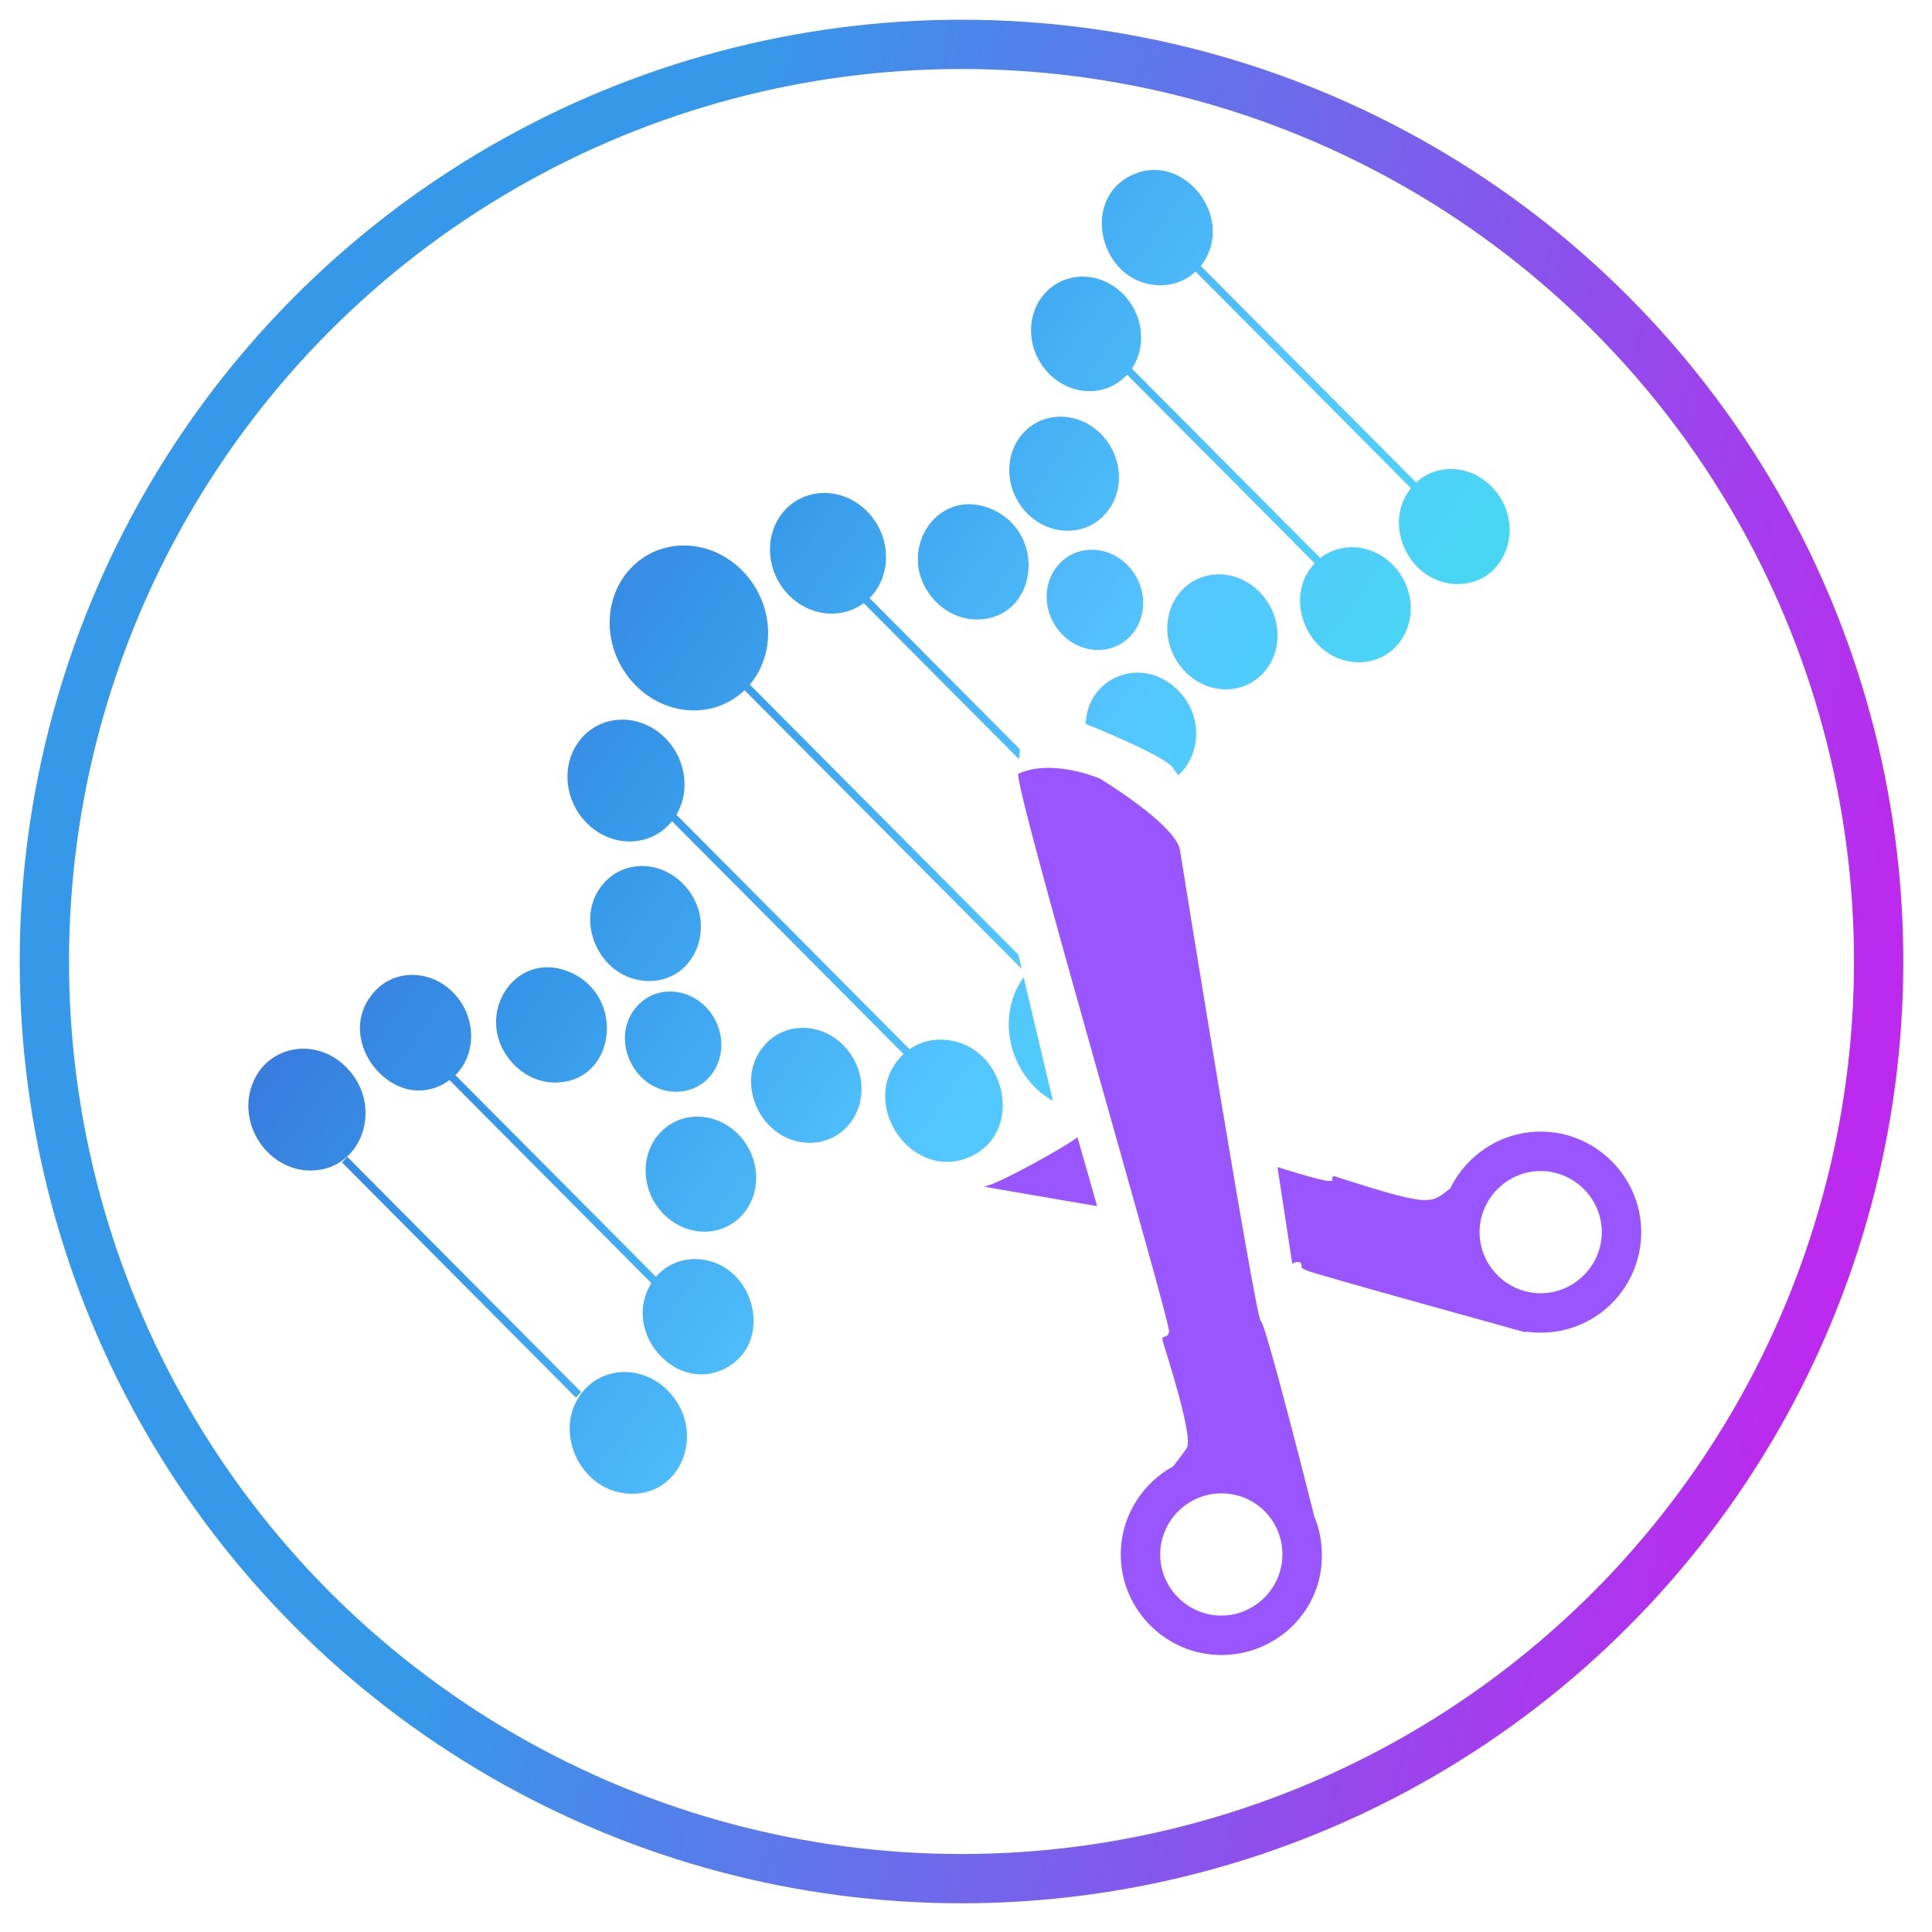 <?xml version="1.0" encoding="UTF-8" standalone="no"?>
<!-- Generator: Adobe Illustrator 19.0.0, SVG Export Plug-In . SVG Version: 6.00 Build 0)  -->

<svg
   version="1.1"
   id="Capa_1"
   x="0px"
   y="0px"
   viewBox="0 0 196 196"
   style="enable-background:new 0 0 196 196;"
   xml:space="preserve"
   sodipodi:docname="mod_custom.svg"
   inkscape:version="1.1.1 (3bf5ae0d25, 2021-09-20)"
   xmlns:inkscape="http://www.inkscape.org/namespaces/inkscape"
   xmlns:sodipodi="http://sodipodi.sourceforge.net/DTD/sodipodi-0.dtd"
   xmlns:xlink="http://www.w3.org/1999/xlink"
   xmlns="http://www.w3.org/2000/svg"
   xmlns:svg="http://www.w3.org/2000/svg"><defs
   id="defs37"><linearGradient
     id="linearGradient1598"
     x1="125.57"
     y1="-10.82"
     x2="900.23"
     y2="639.19"
     gradientUnits="userSpaceOnUse"><stop
       offset="0"
       stop-color="#3c59d0"
       id="stop1590" /><stop
       offset="0.66"
       stop-color="#53c6ff"
       id="stop1594" /><stop
       offset="1"
       stop-color="#40e4ea"
       id="stop1596" /></linearGradient><linearGradient
     id="linearGradient1227"
     x1="125.57"
     y1="-10.82"
     x2="900.23"
     y2="639.19"
     gradientUnits="userSpaceOnUse"><stop
       offset="0"
       stop-color="#3c59d0"
       id="stop1219" /><stop
       offset="0.66"
       stop-color="#53c6ff"
       id="stop1223" /><stop
       offset="1"
       stop-color="#40e4ea"
       id="stop1225" /></linearGradient><linearGradient
     inkscape:collect="always"
     xlink:href="#linearGradient1572"
     id="linearGradient1130"
     x1="-53.839"
     y1="47.129"
     x2="200.491"
     y2="100.643"
     gradientUnits="userSpaceOnUse"
     gradientTransform="matrix(0.928,0,0,0.932,5.048,3.744)" /><linearGradient
     inkscape:collect="always"
     id="linearGradient1572"><stop
       style="stop-color:#bb2aeb;stop-opacity:1"
       offset="0"
       id="stop1564" /><stop
       style="stop-color:#3698e9;stop-opacity:1"
       offset="0.196"
       id="stop1566" /><stop
       style="stop-color:#3698e9;stop-opacity:1"
       offset="0.458"
       id="stop1568" /><stop
       style="stop-color:#bb2aee;stop-opacity:1"
       offset="1"
       id="stop1570" /></linearGradient><linearGradient
     id="linear-gradient-20"
     x1="-172.16"
     y1="502.77"
     x2="632.87"
     y2="1178.26"
     gradientTransform="matrix(0.152,0.144,-0.145,0.152,-32.366,-11.596)"
     xlink:href="#linear-gradient" /><linearGradient
     id="linear-gradient"
     x1="125.57"
     y1="-10.82"
     x2="900.23"
     y2="639.19"
     gradientUnits="userSpaceOnUse"><stop
       offset="0"
       stop-color="#3c59d0"
       id="stop4" /><stop
       offset="0.37"
       stop-color="#3698e9"
       id="stop6" /><stop
       offset="0.66"
       stop-color="#53c6ff"
       id="stop8" /><stop
       offset="1"
       stop-color="#40e4ea"
       id="stop10" /></linearGradient><linearGradient
     id="linear-gradient-19"
     x1="203.19"
     y1="-147.99"
     x2="977.85"
     y2="502.03"
     xlink:href="#linear-gradient"
     gradientTransform="matrix(0.216,0,0,0.203,-32.331,13.427)" /><linearGradient
     id="linear-gradient-18"
     x1="-69.57"
     y1="345.91"
     x2="705.08"
     y2="995.92"
     xlink:href="#linear-gradient"
     gradientTransform="matrix(0.216,0,0,0.203,-32.331,13.427)" /><linearGradient
     id="linear-gradient-17"
     x1="-25.88"
     y1="273.32"
     x2="748.78"
     y2="923.33"
     xlink:href="#linear-gradient"
     gradientTransform="matrix(0.216,0,0,0.203,-32.331,13.427)" /><linearGradient
     id="linear-gradient-16"
     x1="150.68"
     y1="-46.07"
     x2="925.21"
     y2="603.84"
     xlink:href="#linearGradient1227"
     gradientTransform="matrix(0.216,0,0,0.203,-32.331,13.427)" /><linearGradient
     id="linear-gradient-15"
     x1="-150.63"
     y1="489.23"
     x2="624.03"
     y2="1139.25"
     xlink:href="#linear-gradient"
     gradientTransform="matrix(0.216,0,0,0.203,-32.331,13.427)" /><linearGradient
     id="linear-gradient-14"
     x1="-4.84"
     y1="195.82"
     x2="796.67"
     y2="868.36"
     xlink:href="#linear-gradient"
     gradientTransform="matrix(0.216,0,0,0.203,-32.331,13.427)" /><linearGradient
     id="linear-gradient-13"
     x1="94.69"
     y1="10.77"
     x2="892.65"
     y2="680.34"
     xlink:href="#linear-gradient"
     gradientTransform="matrix(0.216,0,0,0.203,-32.331,13.427)" /><linearGradient
     id="linear-gradient-12"
     x1="49.69"
     y1="95.41"
     x2="850.66"
     y2="767.51"
     xlink:href="#linear-gradient"
     gradientTransform="matrix(0.216,0,0,0.203,-32.331,13.427)" /><linearGradient
     id="linear-gradient-11"
     x1="-45.46"
     y1="304.95"
     x2="729.33"
     y2="955.08"
     xlink:href="#linear-gradient"
     gradientTransform="matrix(0.216,0,0,0.203,-32.331,13.427)" /><linearGradient
     id="linear-gradient-10"
     x1="175.53"
     y1="-94.8"
     x2="950.19"
     y2="555.22"
     xlink:href="#linearGradient1598"
     gradientTransform="matrix(0.216,0,0,0.203,-32.331,13.427)" /><linearGradient
     id="linear-gradient-9"
     x1="224.11"
     y1="-227.8"
     x2="1024.88"
     y2="444.13"
     xlink:href="#linear-gradient"
     gradientTransform="matrix(0.216,0,0,0.203,-32.331,13.427)" /><linearGradient
     id="linear-gradient-8"
     x1="196.95"
     y1="-130.27"
     x2="971.61"
     y2="519.74"
     xlink:href="#linear-gradient"
     gradientTransform="matrix(0.216,0,0,0.203,-32.331,13.427)" /><linearGradient
     id="linear-gradient-7"
     x1="268.32"
     y1="-310.95"
     x2="1069.73"
     y2="361.52"
     xlink:href="#linear-gradient"
     gradientTransform="matrix(0.216,0,0,0.203,-32.331,13.427)" /><linearGradient
     id="linear-gradient-6"
     x1="-120.62"
     y1="411.34"
     x2="680.48"
     y2="1083.54"
     xlink:href="#linear-gradient"
     gradientTransform="matrix(0.216,0,0,0.203,-32.331,13.427)" /><linearGradient
     id="linear-gradient-5"
     x1="-75.47"
     y1="362.62"
     x2="699.19"
     y2="1012.64"
     xlink:href="#linear-gradient"
     gradientTransform="matrix(0.216,0,0,0.203,-32.331,13.427)" /><linearGradient
     id="linear-gradient-4"
     x1="-19.51"
     y1="255.24"
     x2="755.15"
     y2="905.25"
     xlink:href="#linear-gradient"
     gradientTransform="matrix(0.216,0,0,0.203,-32.331,13.427)" /><linearGradient
     id="linear-gradient-3"
     x1="157.3"
     y1="-64.88"
     x2="931.83"
     y2="585.02"
     xlink:href="#linear-gradient"
     gradientTransform="matrix(0.216,0,0,0.203,-32.331,13.427)" /><linearGradient
     id="linear-gradient-2"
     x1="-163.39"
     y1="525.31"
     x2="611.26"
     y2="1175.33"
     xlink:href="#linear-gradient"
     gradientTransform="matrix(0.216,0,0,0.203,-32.331,13.427)" /><linearGradient
     id="linear-gradient-13-3"
     x1="94.69"
     y1="10.77"
     x2="892.65"
     y2="680.34"
     xlink:href="#linear-gradient"
     gradientTransform="matrix(0.138,-0.002,0.011,0.144,18.651,17.971)" /><linearGradient
     id="linear-gradient-20-1"
     x1="-172.16"
     y1="502.77"
     x2="632.87"
     y2="1178.26"
     gradientTransform="matrix(0.099,0.1,-0.094,0.106,-0.086,26.085)"
     xlink:href="#linear-gradient" /><linearGradient
     id="linear-gradient-19-2"
     x1="203.19"
     y1="-147.99"
     x2="977.85"
     y2="502.03"
     xlink:href="#linear-gradient"
     gradientTransform="matrix(0.138,-0.002,0.011,0.144,18.341,18.565)" /><linearGradient
     id="linear-gradient-18-7"
     x1="-69.57"
     y1="345.91"
     x2="705.08"
     y2="995.92"
     xlink:href="#linear-gradient"
     gradientTransform="matrix(0.138,-0.002,0.011,0.144,18.341,18.565)" /><linearGradient
     id="linear-gradient-17-0"
     x1="-25.88"
     y1="273.32"
     x2="748.78"
     y2="923.33"
     xlink:href="#linear-gradient"
     gradientTransform="matrix(0.138,-0.002,0.011,0.144,18.341,18.565)" /><linearGradient
     id="linear-gradient-16-9"
     x1="150.68"
     y1="-46.07"
     x2="925.21"
     y2="603.84"
     xlink:href="#linearGradient1598"
     gradientTransform="matrix(0.138,-0.002,0.011,0.144,18.341,18.565)" /><linearGradient
     id="linear-gradient-15-6"
     x1="-150.63"
     y1="489.23"
     x2="624.03"
     y2="1139.25"
     xlink:href="#linear-gradient"
     gradientTransform="matrix(0.138,-0.002,0.011,0.144,18.341,18.565)" /><linearGradient
     id="linear-gradient-14-2"
     x1="-4.84"
     y1="195.82"
     x2="796.67"
     y2="868.36"
     xlink:href="#linear-gradient"
     gradientTransform="matrix(0.138,-0.002,0.011,0.144,18.341,18.565)" /><linearGradient
     id="linear-gradient-12-6"
     x1="49.69"
     y1="95.41"
     x2="850.66"
     y2="767.51"
     xlink:href="#linear-gradient"
     gradientTransform="matrix(0.138,-0.002,0.011,0.144,18.341,18.565)" /><linearGradient
     id="linear-gradient-11-1"
     x1="-45.46"
     y1="304.95"
     x2="729.33"
     y2="955.08"
     xlink:href="#linear-gradient"
     gradientTransform="matrix(0.138,-0.002,0.011,0.144,18.341,18.565)" /><linearGradient
     id="linear-gradient-10-8"
     x1="175.53"
     y1="-94.8"
     x2="950.19"
     y2="555.22"
     xlink:href="#linearGradient1598"
     gradientTransform="matrix(0.138,-0.002,0.011,0.144,18.341,18.565)" /><linearGradient
     id="linear-gradient-9-7"
     x1="224.11"
     y1="-227.8"
     x2="1024.88"
     y2="444.13"
     xlink:href="#linear-gradient"
     gradientTransform="matrix(0.138,-0.002,0.011,0.144,18.341,18.565)" /><linearGradient
     id="linear-gradient-8-9"
     x1="196.95"
     y1="-130.27"
     x2="971.61"
     y2="519.74"
     xlink:href="#linear-gradient"
     gradientTransform="matrix(0.138,-0.002,0.011,0.144,18.341,18.565)" /><linearGradient
     id="linear-gradient-7-2"
     x1="268.32"
     y1="-310.95"
     x2="1069.73"
     y2="361.52"
     xlink:href="#linear-gradient"
     gradientTransform="matrix(0.138,-0.002,0.011,0.144,18.341,18.565)" /><linearGradient
     id="linear-gradient-6-0"
     x1="-120.62"
     y1="411.34"
     x2="680.48"
     y2="1083.54"
     xlink:href="#linear-gradient"
     gradientTransform="matrix(0.138,-0.002,0.011,0.144,18.341,18.565)" /><linearGradient
     id="linear-gradient-5-2"
     x1="-75.47"
     y1="362.62"
     x2="699.19"
     y2="1012.64"
     xlink:href="#linear-gradient"
     gradientTransform="matrix(0.138,-0.002,0.011,0.144,18.341,18.565)" /><linearGradient
     id="linear-gradient-4-3"
     x1="-19.51"
     y1="255.24"
     x2="755.15"
     y2="905.25"
     xlink:href="#linear-gradient"
     gradientTransform="matrix(0.138,-0.002,0.011,0.144,18.341,18.565)" /><linearGradient
     id="linear-gradient-3-7"
     x1="157.3"
     y1="-64.88"
     x2="931.83"
     y2="585.02"
     xlink:href="#linear-gradient"
     gradientTransform="matrix(0.138,-0.002,0.011,0.144,18.341,18.565)" /><linearGradient
     id="linear-gradient-2-5"
     x1="-163.39"
     y1="525.31"
     x2="611.26"
     y2="1175.33"
     xlink:href="#linear-gradient"
     gradientTransform="matrix(0.138,-0.002,0.011,0.144,18.341,18.565)" /><linearGradient
     inkscape:collect="always"
     xlink:href="#linear-gradient"
     id="linearGradient997"
     gradientUnits="userSpaceOnUse"
     x1="125.57"
     y1="-10.82"
     x2="900.23"
     y2="639.19"
     gradientTransform="matrix(0.138,-0.002,0.011,0.144,18.341,18.565)" /></defs><sodipodi:namedview
   id="namedview35"
   pagecolor="#ffffff"
   bordercolor="#666666"
   borderopacity="1.0"
   inkscape:pageshadow="2"
   inkscape:pageopacity="0.0"
   inkscape:pagecheckerboard="0"
   showgrid="false"
   inkscape:zoom="4.5456864"
   inkscape:cx="89.645427"
   inkscape:cy="140.46283"
   inkscape:window-width="2560"
   inkscape:window-height="1367"
   inkscape:window-x="0"
   inkscape:window-y="0"
   inkscape:window-maximized="1"
   inkscape:current-layer="Capa_1" />
<style
   type="text/css"
   id="style2">
	.st0{fill:none;stroke:#CACACA;stroke-width:3;stroke-linecap:round;stroke-miterlimit:10;}
	.st1{fill:#CACACA;}
	.st2{fill:#FFFFFF;}
	.st3{fill:none;stroke:#CACACA;stroke-width:7;stroke-linecap:round;stroke-miterlimit:10;}
</style>














<g
   id="XMLID_6_"
   style="fill:#9955ff">
	<path
   id="XMLID_20_"
   class="st1"
   d="m 156.3,135.2 c -5.6,0 -10.2,-4.6 -10.2,-10.2 0,-5.6 4.6,-10.2 10.2,-10.2 5.6,0 10.2,4.6 10.2,10.2 0,5.6 -4.5,10.2 -10.2,10.2 z m 0,-16.4 c -3.4,0 -6.2,2.8 -6.2,6.2 0,3.4 2.8,6.2 6.2,6.2 3.4,0 6.2,-2.8 6.2,-6.2 0,-3.4 -2.8,-6.2 -6.2,-6.2 z"
   style="fill:#9955ff" />
	<path
   id="XMLID_26_"
   class="st1"
   d="m 147.2,120.5 c -2.1,1.6 -1.7,2.1 -11.9,-1.2 -0.5,0.5 0.4,0.5 -0.5,0.5 -0.8,0 -5.2,-1.4 -5.2,-1.4 l 1.5,9.8 c 0,0 0.7,-0.4 0.9,0 0.2,0.4 -0.3,0.3 0.6,0.7 0.9,0.4 22.3,6.3 22.3,6.3 l -4.8,-4.4 z"
   style="fill:#9955ff" />
</g>









<circle
   style="fill:none;fill-opacity:1;stroke:url(#linearGradient1130);stroke-width:5;stroke-miterlimit:4;stroke-dasharray:none;stroke-opacity:1"
   id="path241"
   cx="97.544"
   cy="97.544"
   r="93.044" /><path
   class="cls-1"
   d="m 84.369,62.252 0.158,-0.002 c 3.222,-0.088 5.606,-2.875 5.339,-6.239 -0.268,-3.364 -3.087,-6.042 -6.312,-6 -3.225,0.042 -5.648,2.789 -5.424,6.153 0.224,3.365 3.011,6.085 6.239,6.088 z"
   id="path34"
   style="fill:url(#linearGradient997);stroke-width:0.141"
   sodipodi:nodetypes="ccsssc" /><path
   class="cls-2"
   d="m 59.342,140.938 c -3.549,3.84 -0.582,10.532 4.7,10.607 5.283,0.075 7.61,-6.542 3.687,-10.488 -2.434,-2.442 -6.186,-2.495 -8.388,-0.119 z"
   id="path36"
   style="fill:url(#linear-gradient-2-5);stroke-width:0.141"
   sodipodi:nodetypes="cscc" /><path
   class="cls-3"
   d="m 99.18,62.845 c 6.071,-0.087 7.132,-8.791 1.376,-11.212 -5.757,-2.421 -10.082,4.909 -5.565,9.45 1.14,1.149 2.656,1.786 4.19,1.762 z"
   id="path38"
   style="fill:url(#linear-gradient-3-7);stroke-width:0.141"
   sodipodi:nodetypes="cscc" /><path
   class="cls-4"
   d="m 61.335,89.509 c -3.351,3.625 -0.551,9.945 4.437,10.015 4.988,0.07 7.185,-6.178 3.48,-9.903 -2.297,-2.305 -5.839,-2.355 -7.918,-0.112 z"
   id="path40"
   style="fill:url(#linear-gradient-4-3);stroke-width:0.141"
   sodipodi:nodetypes="cscc" /><path
   class="cls-5"
   d="m 66.9,114.99 c -2.029,2.256 -1.83,5.909 0.445,8.197 2.275,2.288 5.782,2.361 7.87,0.164 v 0 c 2.126,-2.238 1.97,-5.972 -0.347,-8.303 -2.317,-2.33 -5.901,-2.357 -7.967,-0.059 z m -0.649,4.114 c -18.572,-73.563 -9.286,-36.781 0,0 z"
   id="path42"
   style="fill:url(#linear-gradient-5-2);stroke-width:0.141"
   sodipodi:nodetypes="sssssscc" /><path
   class="cls-6"
   d="m 70.569,127.734 c -1.484,-0.026 -2.879,0.564 -3.877,1.641 -0.049,0.053 -0.096,0.107 -0.143,0.161 L 46.194,109.07 c 0.052,-0.05 0.102,-0.1 0.151,-0.146 2.078,-2.248 1.902,-5.942 -0.393,-8.253 -2.295,-2.311 -5.842,-2.364 -7.922,-0.119 v 0 c -4.567,4.957 2.158,12.971 7.572,9.023 l 20.479,20.598 c -3.098,4.959 2.545,11.344 7.594,8.6 5.049,-2.744 2.746,-10.944 -3.106,-11.039 z"
   id="path44"
   style="fill:url(#linear-gradient-6-0);stroke-width:0.141"
   sodipodi:nodetypes="cccccsssccsc" /><path
   class="cls-7"
   d="m 151.299,49.348 c -2.179,-2.191 -5.509,-2.364 -7.633,-0.396 L 121.815,26.978 c 3.702,-4.689 -1.669,-11.735 -7.007,-9.204 -5.338,2.53 -3.147,11.084 2.868,11.166 l 0.149,-0.002 c 1.301,-0.014 2.527,-0.506 3.464,-1.388 l 21.849,21.974 c -2.98,3.728 -0.126,9.66 4.68,9.73 l 0.149,-0.002 c 4.908,-0.07 6.981,-6.232 3.332,-9.904 z"
   id="path46"
   style="fill:url(#linear-gradient-7-2);stroke-width:0.141"
   sodipodi:nodetypes="cccsccccccc" /><path
   class="cls-8"
   d="m 123.743,58.265 c -3.092,-0.041 -5.472,2.537 -5.316,5.759 0.156,3.222 2.788,5.869 5.881,5.913 l 0.149,-0.002 c 3.046,-0.059 5.329,-2.654 5.135,-5.834 -0.194,-3.18 -2.796,-5.774 -5.849,-5.833 z"
   id="path48"
   style="fill:url(#linear-gradient-8-9);stroke-width:0.141"
   sodipodi:nodetypes="csccscc" /><path
   class="cls-9"
   d="M 133.949,56.621 114.827,37.394 c 1.665,-2.485 1.055,-6.024 -1.38,-8.008 -2.435,-1.984 -5.821,-1.702 -7.666,0.636 -1.845,2.338 -1.488,5.895 0.81,8.053 2.298,2.157 5.714,2.141 7.729,-0.038 l 0.023,-0.027 19.033,19.137 -0.025,0.025 c -3.352,3.625 -0.551,9.945 4.438,10.014 l 0.149,-0.002 c 3.778,-0.051 6.187,-3.919 4.772,-7.663 -1.414,-3.745 -5.837,-5.209 -8.763,-2.903 z"
   id="path50"
   style="fill:url(#linear-gradient-9-7);stroke-width:0.141"
   sodipodi:nodetypes="ccsssccccccscc" /><path
   class="cls-10"
   d="m 110.825,55.775 c -2.694,-0.037 -4.768,2.207 -4.633,5.014 0.135,2.807 2.427,5.113 5.121,5.152 l 0.139,-0.002 c 2.669,-0.03 4.68,-2.297 4.511,-5.083 -0.17,-2.785 -2.457,-5.052 -5.13,-5.084 z"
   id="path52"
   style="fill:url(#linear-gradient-10-8);stroke-width:0.141"
   sodipodi:nodetypes="csccscc" /><path
   class="cls-11"
   d="m 64.673,102.032 c -2.919,3.16 -0.479,8.665 3.867,8.727 l 0.13,-0.002 c 3.442,-0.048 5.529,-3.708 4.009,-7.027 -1.521,-3.32 -5.689,-4.205 -8.006,-1.7 z"
   id="path54"
   style="fill:url(#linear-gradient-11-1);stroke-width:0.141"
   sodipodi:nodetypes="cccscc" /><path
   id="path56"
   style="fill:url(#linear-gradient-12-6);stroke-width:0.141"
   class="cls-12"
   d="M 69.451 55.34 C 67.429 55.322 65.447 56.097 63.971 57.668 C 61.019 60.81 61.166 65.991 64.305 69.344 C 67.444 72.697 72.427 72.998 75.533 70.02 L 103.65 98.297 C 103.535 97.806 103.423 97.328 103.311 96.85 L 76.066 69.453 C 78.858 66.154 78.463 60.967 75.18 57.768 C 73.538 56.168 71.474 55.357 69.451 55.34 z M 110.225 96.076 C 109.54 96.045 108.859 96.113 108.195 96.264 L 112.695 112.588 C 114.069 112.249 115.352 111.527 116.377 110.404 C 119.287 107.214 119.072 102.027 115.889 98.713 C 114.297 97.056 112.253 96.169 110.225 96.076 z M 103.85 99.146 C 101.424 102.495 101.96 107.423 105.166 110.467 C 105.679 110.954 106.236 111.356 106.814 111.691 C 105.718 107.077 105.105 104.485 103.85 99.146 z " /><path
   class="cls-14"
   d="m 95.485,105.471 c -1.159,-0.018 -2.276,0.319 -3.212,0.97 L 68.62,82.654 c 1.606,-2.723 0.795,-6.416 -1.843,-8.399 -2.638,-1.983 -6.176,-1.559 -8.05,0.962 -1.874,2.521 -1.426,6.255 1.021,8.495 2.447,2.24 6.034,2.198 8.157,-0.096 0.094,-0.101 0.18,-0.206 0.265,-0.313 l 23.496,23.63 c -0.099,0.092 -0.195,0.188 -0.289,0.293 -4.361,4.719 1.079,12.668 6.946,10.167 5.868,-2.501 3.654,-11.825 -2.839,-11.918 z"
   id="path60"
   style="fill:url(#linear-gradient-14-2);stroke-width:0.141"
   sodipodi:nodetypes="cccsssccccscc" /><path
   class="cls-15"
   d="m 35.12,108.261 c -3.139,-3.155 -8.154,-2.176 -9.575,1.869 -1.422,4.045 1.663,8.56 5.889,8.621 l 0.158,-0.002 c 5.198,-0.074 7.393,-6.602 3.527,-10.491 z"
   id="path62"
   style="fill:url(#linear-gradient-15-6);stroke-width:0.141"
   sodipodi:nodetypes="cscccc" /><path
   id="path64"
   style="fill:url(#linear-gradient-16-9);stroke:none;stroke-width:0.141;stroke-opacity:1"
   class="cls-16"
   d="M 115.584 68.248 C 112.829 68.163 110.267 70.218 110.137 73.438 C 111.072 73.813 118.158 76.684 119 77.9 C 119.109 78.07 119.296 78.327 119.535 78.643 C 121.802 76.61 122.137 72.61 119.441 69.967 C 118.278 68.826 116.909 68.289 115.584 68.248 z " /><path
   class="cls-17"
   d="m 81.535,104.275 c -1.486,-0.024 -2.882,0.57 -3.878,1.652 v 0 c -3.354,3.627 -0.547,9.951 4.445,10.014 l 0.149,-0.002 c 3.046,-0.059 5.329,-2.654 5.135,-5.834 -0.194,-3.18 -2.796,-5.774 -5.849,-5.832 z"
   id="path66"
   style="fill:url(#linear-gradient-17-0);stroke-width:0.141"
   sodipodi:nodetypes="cssccscc" /><path
   class="cls-18"
   d="m 56.394,109.824 c 6.076,-0.085 7.14,-8.794 1.38,-11.217 -5.76,-2.424 -10.088,4.912 -5.568,9.455 1.14,1.148 2.655,1.785 4.188,1.762 z"
   id="path68"
   style="fill:url(#linear-gradient-18-7);stroke-width:0.141"
   sodipodi:nodetypes="cscc" /><path
   class="cls-19"
   d="m 108.312,53.845 0.138,-0.002 c 3.046,-0.083 5.3,-2.718 5.046,-5.898 -0.254,-3.18 -2.918,-5.711 -5.967,-5.671 -3.049,0.04 -5.339,2.636 -5.127,5.816 0.211,3.181 2.846,5.752 5.898,5.755 z"
   id="path70"
   style="fill:url(#linear-gradient-19-2);stroke-width:0.141"
   sodipodi:nodetypes="ccssscc" /><rect
   class="cls-20"
   x="-58.603"
   y="105.663"
   height="33.655"
   transform="matrix(0.679,-0.734,0.705,0.709,0,0)"
   id="rect72"
   style="fill:url(#linear-gradient-20-1);stroke-width:0.141;stroke-miterlimit:4;stroke-dasharray:none"
   width="0.778" /><path
   id="path58"
   style="fill:url(#linear-gradient-13-3);stroke-width:0.141"
   class="cls-13"
   d="M 88.092 60.553 L 87.562 61.123 L 103.381 77.029 C 103.408 76.673 103.438 76.336 103.473 76.02 L 88.092 60.553 z M 105.6 78.203 C 105.278 78.209 104.949 78.236 104.617 78.273 L 112.105 85.803 C 110.785 88.639 111.859 92.196 114.566 93.959 C 116.637 95.307 119.124 95.252 120.951 94.004 C 119.989 91.311 118.017 86.626 114.922 83.043 C 114.244 83.334 113.616 83.768 113.082 84.344 L 113.078 84.342 C 112.863 84.575 112.668 84.825 112.494 85.094 L 105.643 78.203 C 105.628 78.203 105.614 78.203 105.6 78.203 z " /><g
   id="XMLID_27_"
   style="fill:#9955ff">
	<path
   id="XMLID_21_"
   class="st1"
   d="m 123.9,167.9 c -5.6,0 -10.2,-4.6 -10.2,-10.2 0,-5.6 4.6,-10.2 10.2,-10.2 5.6,0 10.2,4.6 10.2,10.2 0.1,5.6 -4.5,10.2 -10.2,10.2 z m 0,-16.4 c -3.4,0 -6.2,2.8 -6.2,6.2 0,3.4 2.8,6.2 6.2,6.2 3.4,0 6.2,-2.8 6.2,-6.2 0,-3.4 -2.7,-6.2 -6.2,-6.2 z"
   style="fill:#9955ff" />
	
<path
   id="XMLID_17_"
   class="st1"
   d="m 111.6,79 c 0,0 -4.8,-2.1 -8.3,-0.5 -0.3,1.9 15.5,55.7 15.3,56.6 -0.2,0.9 -0.9,0.1 -0.6,1.1 0.3,1 3.1,9.6 2.4,10.7 -0.7,1.1 -4.6,5.9 -4.6,5.9 l 8.2,-3.9 9.3,4.8 c 0,0 -4.9,-19.5 -5.4,-19.7 -0.5,-0.2 -7.8,-45.2 -8.2,-47.8 -0.5,-2.6 -8.1,-7.2 -8.1,-7.2 z"
   style="fill:#9955ff" /></g><path
   id="XMLID_18_"
   class="st1"
   d="m 109.304,115.36 c -0.7,0.7 -8.6,5.1 -9.5,5 -0.9,-0.1 11.5,2 11.5,2 z"
   style="fill:#9955ff" /></svg>

